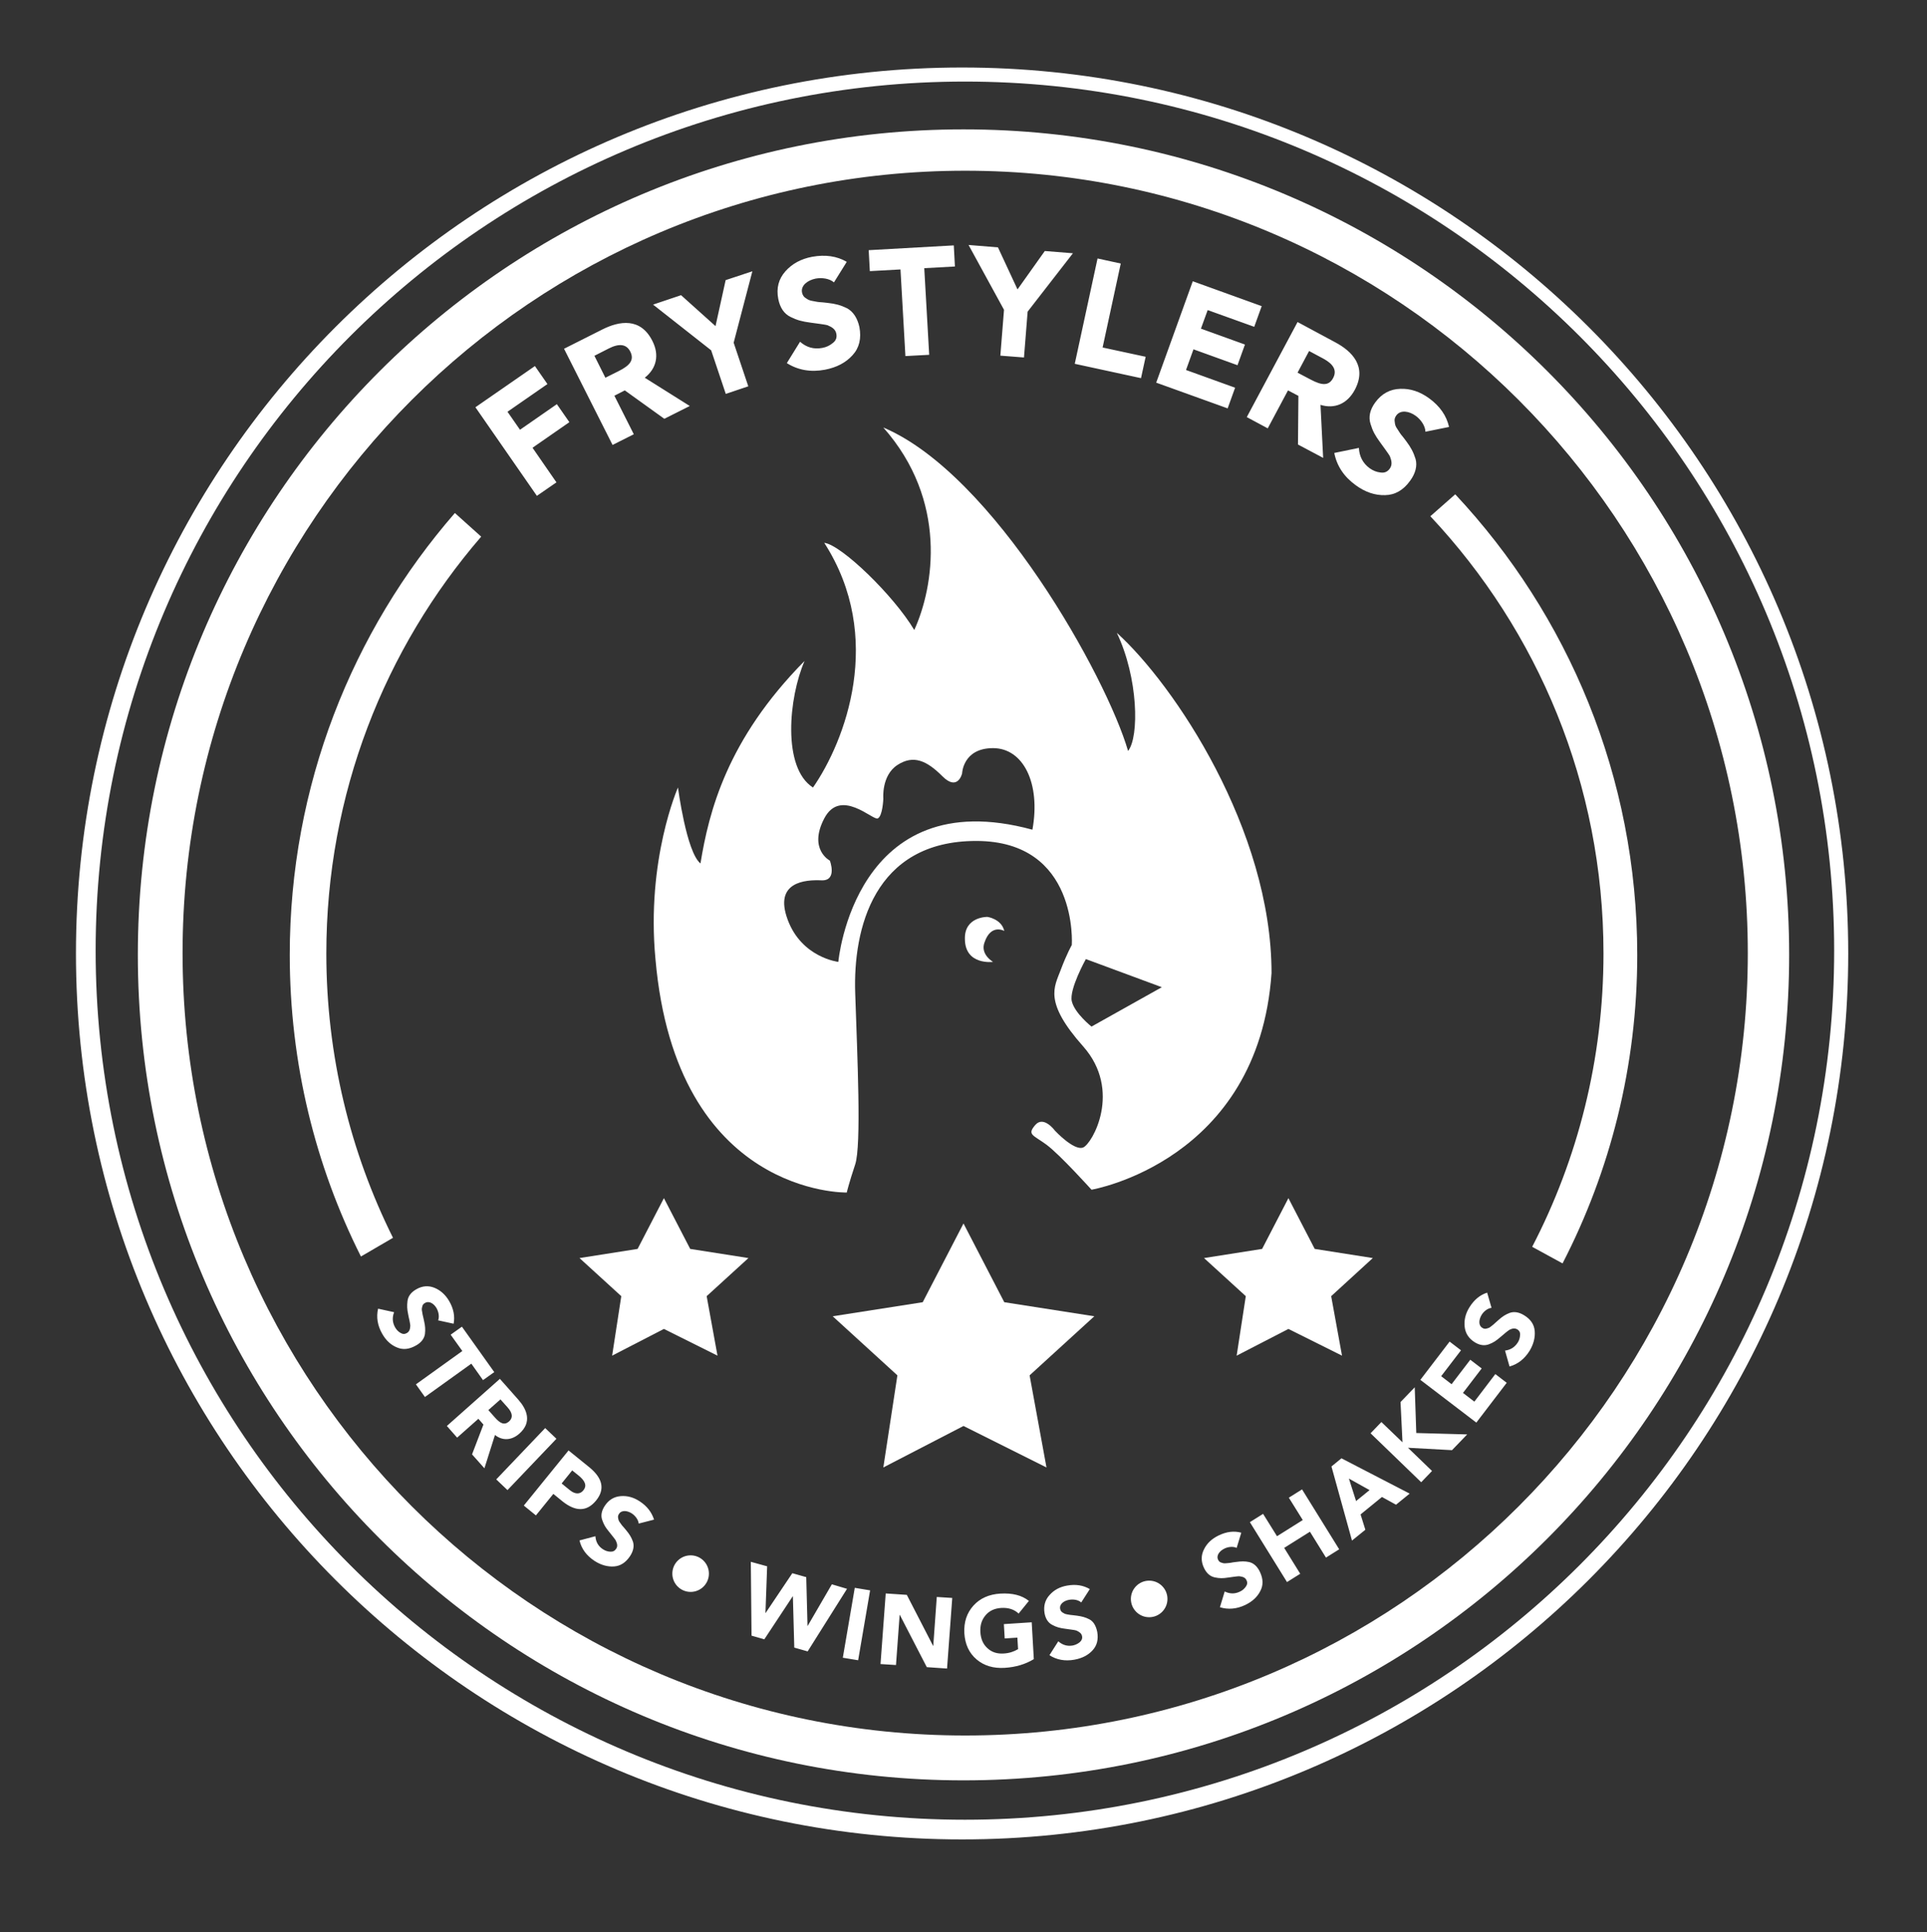 <?xml version="1.0" encoding="utf-8"?>
<!-- Generator: Adobe Illustrator 19.0.0, SVG Export Plug-In . SVG Version: 6.00 Build 0)  -->
<svg version="1.1" id="Group_1_1_" xmlns="http://www.w3.org/2000/svg" xmlns:xlink="http://www.w3.org/1999/xlink" x="0px" y="0px"
	 viewBox="0 0 1370 1374" style="enable-background:new 0 0 1370 1374;" xml:space="preserve">
<rect x="0" y="0" width="1370" height="1374" fill="#333333" stroke="none"/>
<style type="text/css">
	.st0{fill-rule:evenodd;clip-rule:evenodd;fill:#FFFFFF;}
	.st1{fill:#FFFFFF;}
</style>
<g id="Ellipse_2">
	<g>
		<circle class="st0" cx="491" cy="1119" r="13"/>
	</g>
</g>
<g id="Ellipse_2_copy">
	<g>
		<circle class="st0" cx="817" cy="1137" r="13"/>
	</g>
</g>
<g id="Shape_1">
	<g>
		<path class="st1" d="M794,450c15.3,32,16,74,8,84c-15.3-52.7-95.3-196.7-174-230c46,52,36,113.3,22,144c-14.7-24.7-52-60.7-64-62
			c43.3,67.3,14.7,141.3-8,174c-22-14-17.3-64-6-90c-55.3,56-68,107.3-74,144c-10-8-16-54-16-54s-22.7,51.3-16,122
			c14.7,168.7,136,166,136,166s1.5-6.5,6-20s1.5-77,0-122s13-108,86-108s68,74,68,74s-3.5,6-8,18s-12,22.5,16,54s6.5,69.5,0,72
			s-20-12-20-12s-8-11-14-4s-1.5,7,8,14s32,32,32,32s118.7-20,128-154C904,590,834.7,486.7,794,450z M734,590
			c-126.5-34.5-138,94-138,94s-26-3-36-30s12.5-28.5,24-28s6-14,6-14s-15.5-8-4-30s34.5,1.5,38,0s4-14,4-14s-1.5-16.5,10-24
			s21-3,32,8s14-2,14-2s0.5-18,22-18S740,557,734,590z M776,730c0,0-12-9.5-14-18s10-30,10-30l54,20L776,730z"/>
	</g>
</g>
<g id="Shape_3">
	<g>
		<path class="st0" d="M714,662c-2-8.6-12-10-12-10s-16.6-0.3-16,16c0.3,18.6,20,16,20,16s-9.4-5.4-6-14
			C704.6,656.6,714,662,714,662z"/>
	</g>
</g>
<g id="Shape_3_copy_2">
	<g>
		<path class="st1" d="M714,926l-29-56l-29,56l-64,10l46,42l-10,65.5l57-29.5l59,29.5L732,978l46-42L714,926z M976,894.6l-41.3-6.5
			L916,852l-18.7,36.1l-41.3,6.5l29.7,27.1l-6.5,42.3l36.8-19l38.1,19l-7.7-42.3L976,894.6z M490.7,888.1L472,852l-18.7,36.1
			l-41.3,6.5l29.7,27.1l-6.5,42.3l36.8-19l38.1,19l-7.7-42.3l29.7-27.1L490.7,888.1z"/>
	</g>
</g>
<g id="strips___wings___shakes">
	<g>
		<path class="st1" d="M302.1,948.7c0.4-3.3,0.2-5.8-0.6-9.3c-0.1-0.4-0.3-1.2-0.5-2.3c-0.6-2.3-0.6-2.7-0.9-4.4
			c-0.4-1.8-0.2-2.4,0.1-3.6c0.2-1.2,0.9-2,2-2.6c3-1.7,6.4,0.6,8.2,3.8c1.4,2.5,2.1,6,1.1,8.6l11,2.4c1-5.3,0-10.6-3.1-16
			c-2.6-4.5-6.1-7.7-10.4-9.5c-4.4-1.8-8.8-1.5-13.2,1.1c-3.6,2.1-5.7,4.9-6.1,8.3c-0.4,3.4-0.3,5.7,0.5,9.5
			c0.1,0.8,0.7,3.4,0.9,4.2c0.1,0.8,0.6,2.9,0.6,3.8c-0.1,2.2-0.5,4.1-2.4,5.2c-1.5,0.9-3,0.9-4.6-0.1c-1.6-0.9-2.8-2.2-3.8-3.9
			c-1.9-3.4-2.2-7-0.7-10.8l-11.4-2.5c-1.4,6-0.4,12,2.9,17.8c2.7,4.8,6.3,8.1,10.6,9.8c4.2,1.8,8.7,1.3,13.4-1.4
			C299.4,954.8,301.6,951.9,302.1,948.7z M343.4,981.4l8-5.7l-23-32.3l-8,5.7l8.3,11.6l-33,23.7l6.4,9l33-23.7L343.4,981.4z
			 M369.3,1019.4c9.2-8.2,5.2-17.3-0.8-24.1l-13.1-14.8l-37.7,33.5l7.3,8.3l15.1-13.4l3.6,4.1l-8.1,21.2l8.8,9.9l7.5-23.7
			C357.3,1024.7,363.8,1024.3,369.3,1019.4z M351.7,1007.8l-4.5-5.1l8.6-7.6l5,5.6c3.7,4.1,4,7.5,1.1,10.1
			C358.5,1013.7,355.6,1012.2,351.7,1007.8z M387.6,1015.5l-34.8,36.5l8,7.6l34.8-36.5L387.6,1015.5z M423.8,1067
			c6.4-7.9,4.8-15.8-4.9-23.7l-14.7-11.9l-31.8,39.2l8.6,7l12.4-15.3l6.5,5.3C409.3,1075.1,417.3,1075,423.8,1067z M405.2,1059.7
			l-5.9-4.8l7.5-9.3l4.6,3.7c4.8,3.9,5.9,7.3,3.4,10.4C412.4,1062.8,408.8,1062.6,405.2,1059.7z M454.8,1067.6
			c-4.4-2.9-8.9-4.1-13.6-3.7c-4.7,0.4-8.5,2.7-11.3,7c-2.3,3.5-2.9,7-1.7,10.1c1.1,3.2,2.3,5.2,4.8,8.2c0.5,0.7,2.1,2.7,2.7,3.4
			c0.5,0.7,1.9,2.3,2.2,3.1c0.9,2,1.4,3.9,0.1,5.7c-1,1.5-2.3,2.1-4.2,2c-1.9-0.1-3.5-0.7-5.1-1.7c-3.3-2.1-5.1-5.2-5.4-9.3l-11.3,3
			c1.4,6,5,10.8,10.6,14.5c4.6,3,9.3,4.3,13.9,4c4.6-0.3,8.4-2.8,11.4-7.3c2.4-3.6,3.1-7.2,2.1-10.3c-1.1-3.1-2.4-5.2-4.7-8
			c-0.3-0.4-0.8-1-1.5-1.8c-1.6-1.7-1.8-2.1-2.8-3.5c-1.1-1.4-1.3-2.1-1.5-3.3c-0.3-1.2-0.1-2.2,0.6-3.2c1.9-2.9,6-2.3,9.1-0.3
			c2.4,1.6,4.6,4.4,4.9,7.2l10.9-2.8C463.3,1075.3,460,1071,454.8,1067.6z M591.4,1126.6l-17.2,29.6l-0.1,0l-0.9-34.7l-9.9-2.8
			l-19,28.3l-0.1,0l1.2-33.2l-11.6-3.2l0.5,52.5l9.1,2.6l20.2-30.6l0.1,0l1,36.5l9.5,2.7l28-44.5L591.4,1126.6z M599.2,1178.8
			l10.9,1.8l8.5-49.7l-10.9-1.8L599.2,1178.8z M663.5,1170.4l-0.1,0l-18.7-36.3l-15-1l-3.7,50.2l11,0.7l2.6-35.7l0.1,0l19.2,37.2
			l14.4,1l3.7-50.2l-11-0.7L663.5,1170.4z M713.7,1154.9l0.6,10.2l9-0.6l0.5,8.2c-3,1.8-6.4,2.9-10.2,3.1c-4.7,0.3-8.5-0.9-11.6-3.8
			c-3.1-2.8-4.7-6.6-5-11.4c-0.3-4.8,0.9-8.7,3.7-12c2.7-3.2,6.4-4.9,11.1-5.2c5.1-0.3,9.2,1,12.4,4l7.3-9c-5-4-11.7-5.7-20.3-5.2
			c-8,0.5-14.4,3.3-19.1,8.5s-6.9,11.7-6.5,19.6c0.5,8,3.4,14.2,8.7,18.7c5.3,4.5,12,6.5,20,6c7.9-0.5,14.8-2.6,20.7-6.2l-1.5-26.2
			L713.7,1154.9z M774.5,1151.5c-2.9-1.5-5.3-2.1-8.9-2.6c-0.4-0.1-1.2-0.1-2.4-0.3c-2.3-0.2-2.7-0.3-4.4-0.6
			c-1.8-0.3-2.3-0.7-3.3-1.3c-1-0.6-1.6-1.5-1.8-2.7c-0.6-3.4,2.8-5.8,6.5-6.4c2.9-0.5,6.4,0,8.5,1.9l6.1-9.5
			c-4.6-2.7-9.9-3.6-16.1-2.5c-5.2,0.9-9.3,3.1-12.5,6.7c-3.2,3.5-4.4,7.8-3.6,12.8c0.7,4.1,2.6,7,5.6,8.5c3,1.6,5.3,2.2,9.1,2.7
			c0.8,0.1,3.4,0.5,4.3,0.6c0.8,0.1,3,0.4,3.7,0.7c2,0.9,3.6,1.9,4,4c0.3,1.7-0.3,3.1-1.7,4.3c-1.5,1.2-3.1,1.9-4.9,2.3
			c-3.8,0.7-7.3-0.3-10.3-3l-6.3,9.9c5.1,3.3,11.1,4.4,17.7,3.2c5.5-1,9.8-3.2,12.9-6.6c3.2-3.4,4.3-7.8,3.4-13.1
			C779.2,1156.1,777.4,1153,774.5,1151.5z M888.2,1110.8c-3.2-0.7-5.7-0.6-9.3-0.1c-0.4,0.1-1.2,0.2-2.4,0.3
			c-2.3,0.5-2.7,0.4-4.5,0.6c-1.8,0.2-2.4,0-3.6-0.4c-1.2-0.3-1.9-1-2.4-2.1c-1.5-3.1,1.2-6.3,4.5-7.9c2.6-1.3,6.2-1.7,8.7-0.5
			l3.3-10.8c-5.1-1.4-10.5-0.8-16.2,2c-4.7,2.3-8.2,5.5-10.3,9.8c-2.2,4.3-2.2,8.7,0,13.3c1.8,3.8,4.4,6,7.7,6.7
			c3.3,0.7,5.7,0.7,9.5,0.1c0.8-0.1,3.4-0.5,4.3-0.6c0.8-0.1,3-0.4,3.8-0.3c2.2,0.3,4,0.8,4.9,2.8c0.8,1.6,0.6,3.1-0.5,4.6
			c-1.1,1.5-2.4,2.7-4.2,3.5c-3.5,1.7-7.1,1.7-10.8-0.1l-3.4,11.2c5.8,1.8,11.9,1.3,18-1.6c5-2.4,8.6-5.7,10.7-9.9
			c2.2-4.1,2.1-8.6-0.2-13.5C894,1114,891.4,1111.6,888.2,1110.8z M916.3,1065l9.9,15.9l-18.3,11.5l-9.9-15.9l-9.4,5.9L915,1125
			l9.4-5.9l-11.4-18.4l18.3-11.5l11.4,18.4l9.4-5.9l-26.4-42.6L916.3,1065z M946.6,1042.8l14.6,52.7l9.5-7.7l-3.4-10.9l15.2-12.4
			l10,5.5l9.7-7.9l-48.5-25.1L946.6,1042.8z M973.7,1059.6l-9.6,7.8l-5.1-16L973.7,1059.6z M1005.8,986.5L995.7,997l1.4,28.6
			l-15-14.4l-7.7,8l36,34.8l7.7-8l-17.1-16.5l31.3,1.7l10.8-11.2l-36.2-1L1005.8,986.5z M1048.2,996.7l-8.1-6.2l13.3-17.4l-8.1-6.2
			l-13.3,17.4l-7.4-5.7l14.1-18.4l-8.1-6.2l-20.8,27.2l39.8,30.4l21.6-28.3l-8.1-6.2L1048.2,996.7z M1091.1,946.4
			c-0.4-4.6-2.9-8.3-7.5-11.1c-3.7-2.3-7.2-2.8-10.3-1.7c-3.1,1.2-5.2,2.6-7.9,5c-0.3,0.3-0.9,0.8-1.8,1.6c-1.7,1.6-2,1.8-3.4,2.9
			c-1.4,1.2-2.1,1.3-3.2,1.6c-1.1,0.4-2.2,0.2-3.2-0.5c-2.9-1.8-2.4-5.9-0.5-9.1c1.5-2.5,4.3-4.8,7.1-5.1l-3.1-10.8
			c-5.1,1.6-9.3,5.1-12.6,10.4c-2.8,4.5-3.9,9.1-3.4,13.8s2.9,8.4,7.2,11.1c3.6,2.2,7,2.6,10.1,1.4c3.2-1.2,5.1-2.5,8.1-5.1
			c0.7-0.5,2.6-2.2,3.3-2.8c0.7-0.5,2.3-1.9,3-2.3c2-1,3.8-1.5,5.7-0.4c1.5,0.9,2.2,2.3,2,4.1c-0.1,1.9-0.6,3.6-1.6,5.2
			c-2.1,3.3-5.1,5.3-9.1,5.8l3.2,11.3c5.9-1.6,10.7-5.4,14.3-11.2C1090.3,955.8,1091.5,951.1,1091.1,946.4z"/>
	</g>
</g>
<g id="frystylers">
	<g>
		<path class="st1" d="M395.9,287.4l-26.2,18.2l-8.9-12.8l28.4-19.7l-8.9-12.8L338,289.6l43.7,63l13.9-9.6l-17-24.6l26.2-18.2
			L395.9,287.4z M463.8,242.4c-8.4-16.7-23.4-14.3-35.8-8l-27,13.6l34.5,68.4l15.1-7.6l-13.8-27.4l7.4-3.8l28.1,20.2l18.1-9.1
			l-32-20.1C466.8,262,468.9,252.4,463.8,242.4z M439.8,263.9l-9.4,4.7l-7.8-15.6l10.2-5.2c7.5-3.8,12.6-3.1,15.3,2.2
			C451.1,256,447.8,259.9,439.8,263.9z M515.9,199.2l-7.2,32.7l-24.5-22l-19.9,6.7l41.3,32.5l10.4,31l16-5.4l-10.4-31l13.3-50.8
			L515.9,199.2z M602.2,219.2c-4.5-2.2-8.2-3.2-13.7-3.8c-0.7-0.1-1.9-0.2-3.6-0.4c-3.6-0.2-4.2-0.4-6.8-0.9c-2.7-0.4-3.6-1-5.1-2
			c-1.6-0.9-2.4-2.3-2.8-4.1c-1-5.1,4.2-8.8,9.7-9.9c4.4-0.8,9.8-0.1,13,2.7l9.1-14.6c-7-4.1-15.2-5.3-24.6-3.6
			c-7.9,1.5-14.2,4.9-19,10.3c-4.8,5.4-6.6,11.9-5.1,19.6c1.2,6.3,4.2,10.7,8.8,12.9c4.6,2.3,8.1,3.2,14,4c1.3,0.2,5.2,0.7,6.6,0.9
			c1.3,0.2,4.5,0.6,5.7,1c3.1,1.3,5.6,2.8,6.2,6.1c0.5,2.7-0.3,4.8-2.5,6.5c-2.2,1.8-4.6,3-7.5,3.5c-5.9,1.1-11.2-0.3-15.8-4.4
			l-9.4,15.2c7.9,5,17,6.6,27.1,4.7c8.3-1.6,14.8-5,19.6-10.3c4.8-5.2,6.4-11.9,4.9-20C609.6,226.2,606.6,221.6,602.2,219.2z
			 M678.1,174.5l-60.5,3.4l0.8,14.9l21.8-1.2l3.5,61.6l16.9-0.9l-3.5-61.6l21.8-1.2L678.1,174.5z M723.4,205.8l-13.9-29.9l-20.9-1.7
			l25.2,46.1l-2.6,32.6l16.8,1.3l2.6-32.6l32.2-41.5l-20-1.6L723.4,205.8z M796.8,187.4l-16.5-3.6l-16.2,74.9l47.1,10.2l3.3-15.2
			l-30.6-6.6L796.8,187.4z M858.6,220.5l33.1,11.9l5.3-14.7l-49-17.7l-26,72.1l50.8,18.3l5.3-14.7l-34.9-12.6l5.3-14.7l31.3,11.3
			l5.3-14.7l-31.3-11.3L858.6,220.5z M963.2,277.2c8.8-16.5-1.8-27.4-14.1-33.9L922.5,229l-36.1,67.6l14.9,8l14.4-27l7.4,3.9
			l-0.3,34.6l17.9,9.5l-1.9-37.7C948.9,291,957.9,287.1,963.2,277.2z M931.8,269.9l-9.3-4.9l8.2-15.4l10.1,5.4c7.4,4,9.8,8.5,7,13.8
			C944.7,274.6,939.7,274.1,931.8,269.9z M1016,283.2c-6.5-4.7-13.3-7-20.5-6.7c-7.2,0.2-13.2,3.4-17.8,9.7
			c-3.8,5.2-4.9,10.4-3.3,15.3c1.5,5,3.2,8.1,6.7,12.9c0.7,1,3.1,4.2,3.9,5.4c0.7,1,2.7,3.7,3.2,4.8c1.2,3.1,1.8,6-0.2,8.7
			c-1.6,2.2-3.7,3.1-6.5,2.7c-2.8-0.3-5.3-1.3-7.7-3c-4.8-3.5-7.4-8.4-7.7-14.5l-17.5,3.6c1.8,9.2,6.9,16.9,15.2,22.9
			c6.8,5,13.8,7.3,20.9,7.1c7-0.1,13-3.5,17.8-10.2c3.9-5.3,5.2-10.7,3.9-15.5c-1.5-4.8-3.3-8.2-6.6-12.6c-0.4-0.6-1.2-1.5-2.2-2.9
			c-2.3-2.7-2.5-3.3-4-5.6c-1.6-2.2-1.8-3.3-2-5.1c-0.4-1.8,0-3.3,1.1-4.8c3.1-4.2,9.3-3,13.8,0.3c3.6,2.6,6.8,7.1,6.9,11.3
			l16.8-3.4C1028.4,295.6,1023.7,288.8,1016,283.2z"/>
	</g>
</g>
<g id="Ellipse_1">
	<g>
		<path class="st1" d="M1034.6,351.5l-17.7,15.6C1093.2,448.4,1140,557.7,1140,678c0,75.2-18.3,146.2-50.7,208.6l21.6,11.8
			c33.9-65.7,53.1-140.4,53.1-219.4C1164,552.4,1114.8,437.2,1034.6,351.5z M323.4,364.8C250.3,448.9,206,558.8,206,679
			c0,77.1,18.2,150,50.6,214.5l22.8-13.3C249.1,819.4,232,750.7,232,678c0-113.3,41.5-216.9,110.1-296.4L323.4,364.8z"/>
	</g>
</g>
<g id="Ellipse_1_copy_3">
	<g>
		<path class="st1" d="M685,92C360.8,92,98,354.8,98,679s262.8,587,587,587s587-262.8,587-587S1009.2,92,685,92z M686.2,1234.1
			c-307.3,0-556.4-249.1-556.4-556.4S379,121.4,686.2,121.4s556.4,249.1,556.4,556.4S993.5,1234.1,686.2,1234.1z"/>
	</g>
</g>
<g id="Ellipse_1_copy_5">
	<g>
		<path class="st1" d="M684,48C336.1,48,54,330.1,54,678s282.1,630,630,630s630-282.1,630-630S1031.9,48,684,48z M686,1294
			c-341.3,0-618-276.7-618-618S344.7,58,686,58s618,276.7,618,618S1027.3,1294,686,1294z"/>
	</g>
</g>
</svg>
